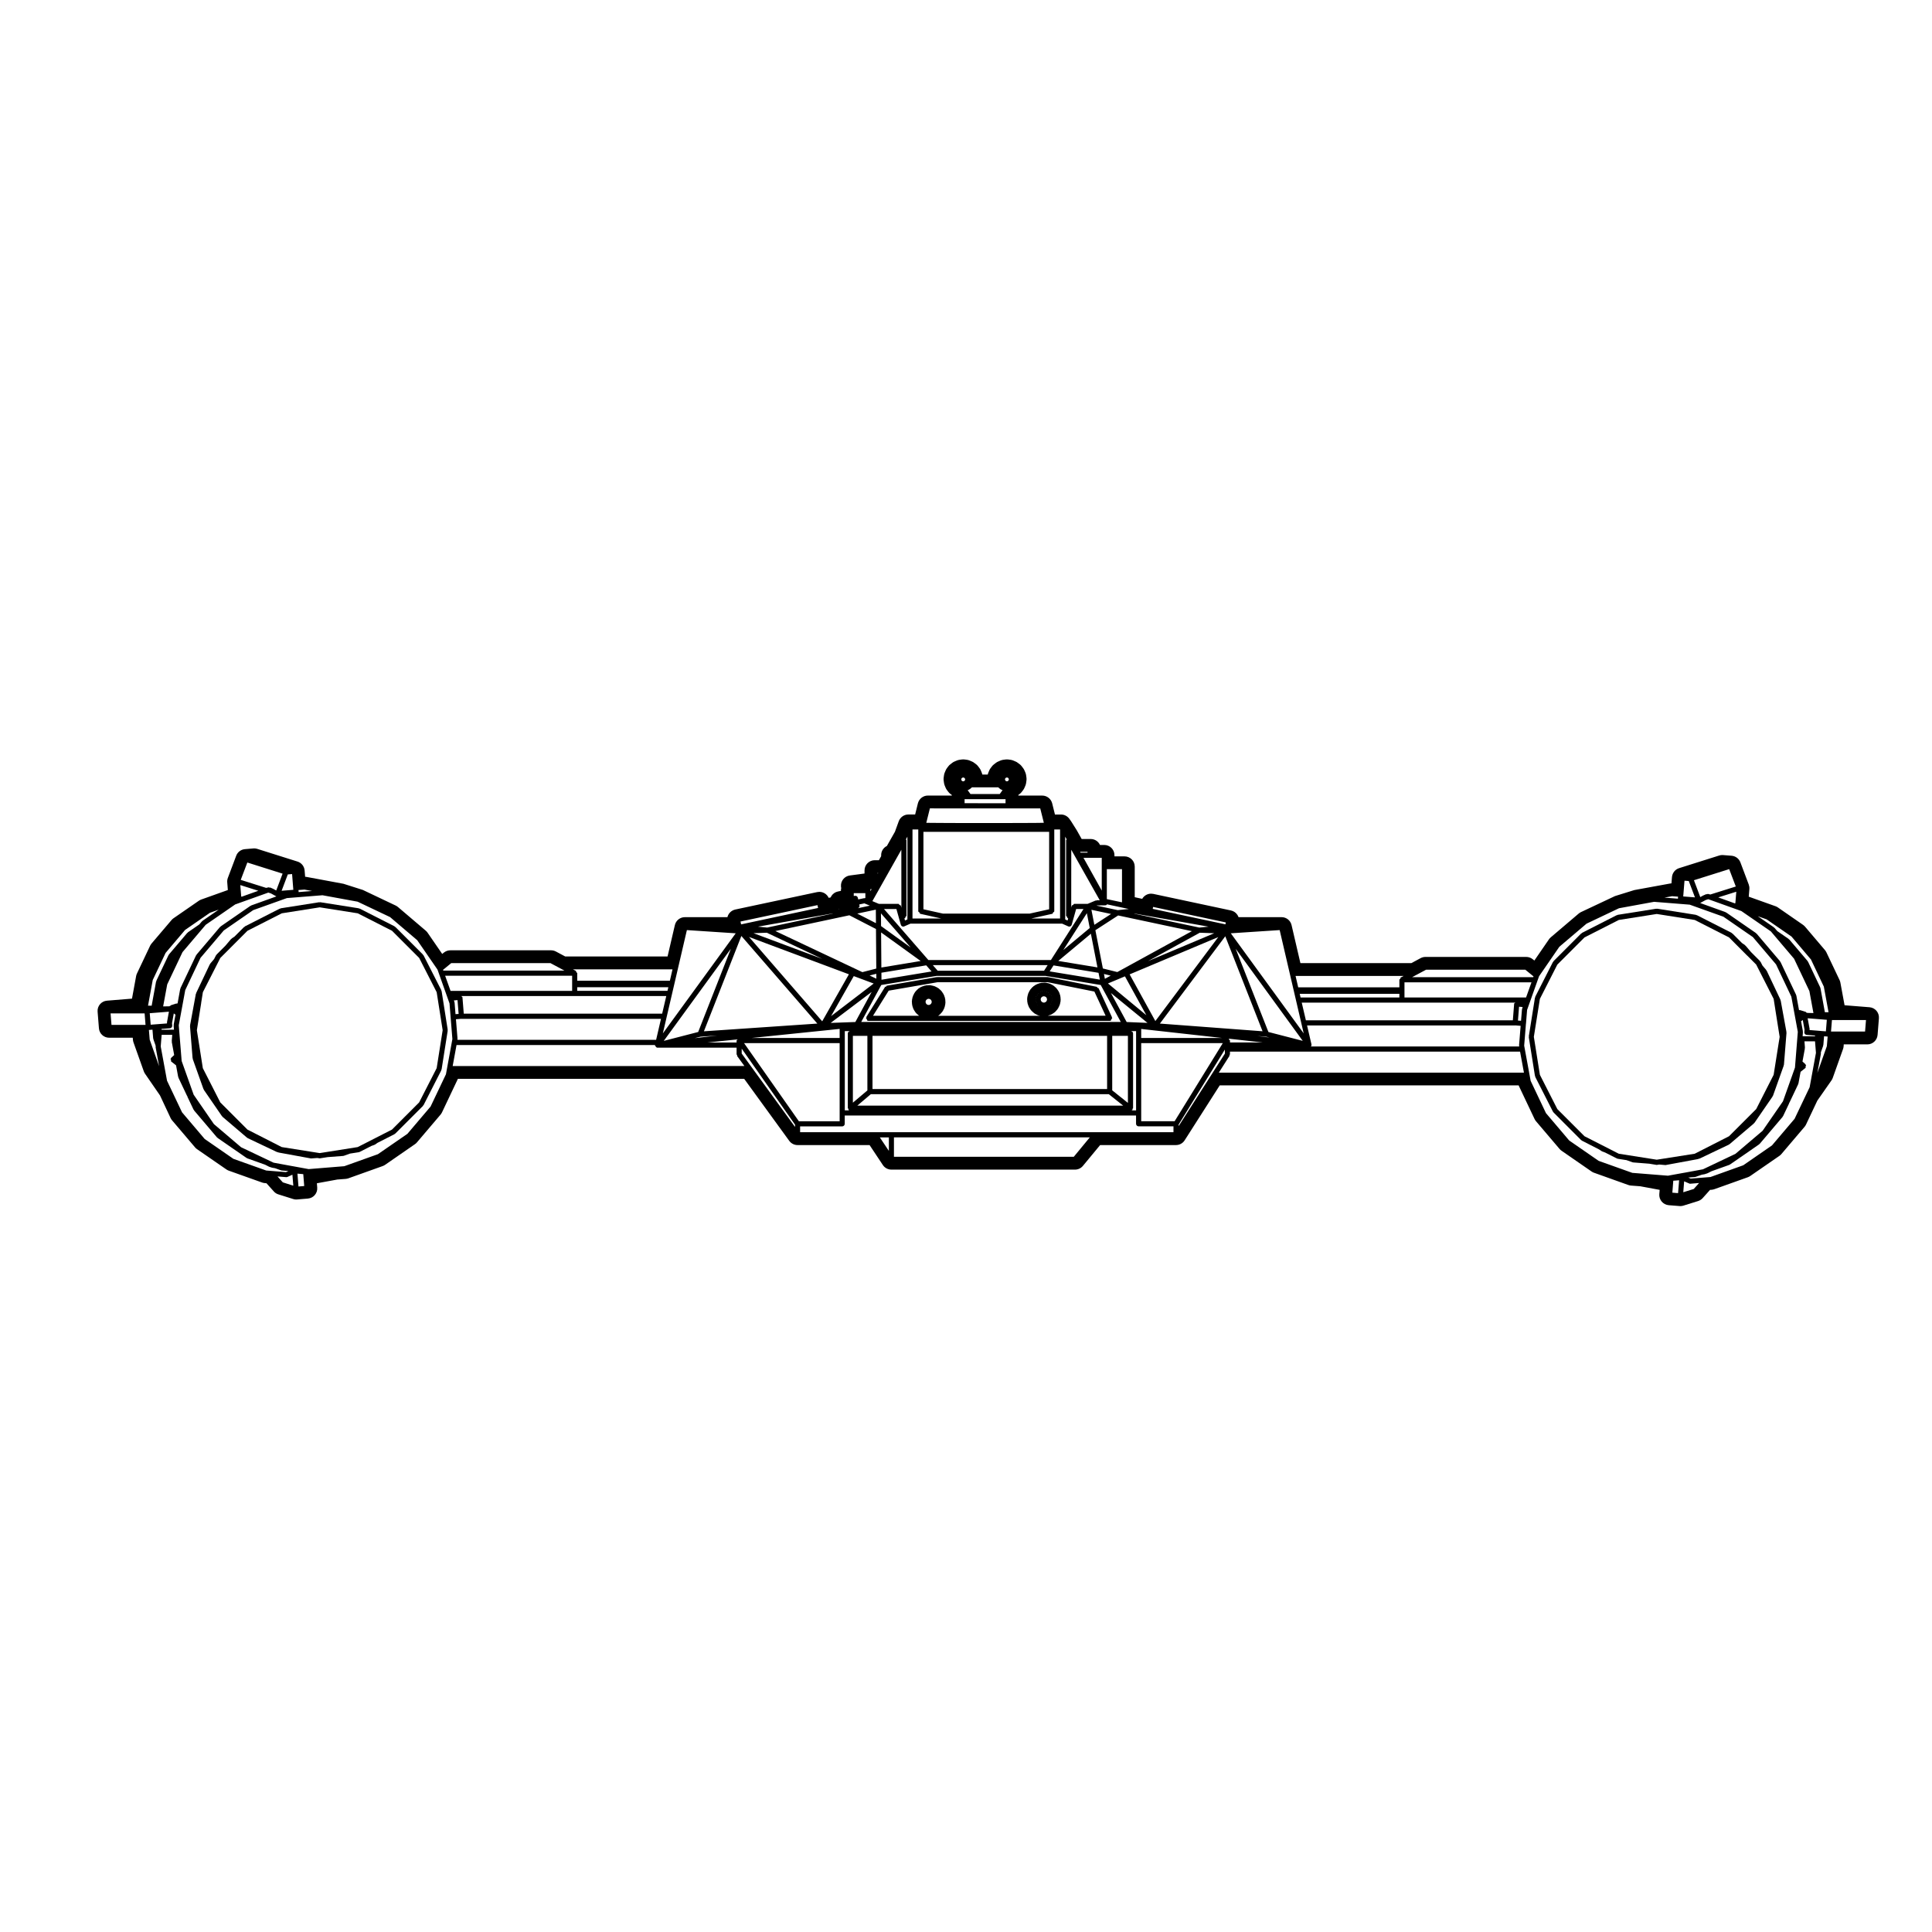 <?xml version="1.0" encoding="UTF-8"?>
<!-- Uploaded to: ICON Repo, www.svgrepo.com, Generator: ICON Repo Mixer Tools -->
<svg fill="#000000" width="800px" height="800px" version="1.1" viewBox="144 144 512 512" xmlns="http://www.w3.org/2000/svg">
 <g>
  <path d="m261.03 427.39 1.621-10.273c0.012-0.051-0.07-0.059-0.074-0.102 0.004-0.051 0.086-0.059 0.074-0.105l-1.621-10.273c-0.012-0.051-0.09-0.039-0.105-0.07-0.012-0.059 0.066-0.09 0.039-0.137l-4.727-9.27c-0.023-0.047-0.098 0-0.121-0.035-0.02-0.051 0.035-0.098 0-0.133l-7.356-7.356c-0.039-0.039-0.09 0.023-0.133 0-0.035-0.039 0.004-0.105-0.039-0.133l-9.27-4.719c-0.051-0.02-0.074 0.047-0.125 0.035-0.039-0.02-0.02-0.098-0.074-0.105l-10.273-1.621c-0.059 0-0.051 0.074-0.105 0.074-0.051 0-0.051-0.074-0.105-0.074l-10.277 1.621c-0.051 0.012-0.031 0.086-0.074 0.105-0.051 0.012-0.082-0.055-0.125-0.035l-9.266 4.719c-0.051 0.031-0.004 0.098-0.047 0.133-0.047 0.023-0.098-0.039-0.133 0l-2.559 2.559-0.797 0.543c-0.035 0.023 0.012 0.086-0.02 0.105-0.035 0.031-0.09-0.023-0.109 0.012l-1.484 1.754-2.383 2.383c-0.035 0.039 0.023 0.086 0 0.133-0.035 0.035-0.102-0.012-0.121 0.035l-0.504 0.992-1.027 1.215c-0.031 0.035 0.031 0.074 0.012 0.105-0.023 0.039-0.086 0-0.105 0.039l-3.656 7.703c-0.02 0.039 0.047 0.07 0.039 0.105-0.02 0.031-0.09 0.012-0.098 0.059l-1.543 8.383c-0.012 0.051 0.059 0.051 0.066 0.102-0.004 0.039-0.082 0.039-0.074 0.082l0.684 8.508c0.004 0.051 0.07 0.039 0.086 0.07 0.004 0.039-0.059 0.059-0.051 0.102l2.863 8.031c0.016 0.039 0.074 0.031 0.102 0.07 0.016 0.031-0.039 0.059-0.02 0.09l4.836 7.027c0.031 0.031 0.086 0.02 0.117 0.059 0.02 0.02-0.016 0.051 0.004 0.07l6.488 5.523c0.039 0.039 0.09 0.031 0.133 0.051 0.02 0.02 0 0.051 0.02 0.059l7.691 3.652c0.031 0.012 0.066 0.012 0.098 0.02v0.012l0.371 0.117 0.098 0.02c0.02 0.012 0.047 0.012 0.07 0.012l0.004 0.012 8.383 1.535c0.047 0.012 0.082 0.02 0.121 0.02 0.02 0 0.031-0.012 0.051-0.012l1.594-0.117 0.539 0.082c0.039 0 0.082 0.012 0.105 0.012 0.035 0 0.07-0.012 0.105-0.012l1.988-0.312 4.098-0.312h0.004c0.016 0 0.031-0.012 0.035-0.012h0.023c0.059-0.012 0.109-0.02 0.168-0.039l1.582-0.57 2.371-0.371c0.012 0 0.004-0.02 0.016-0.02 0.066-0.02 0.125-0.02 0.188-0.051l3.144-1.602 0.73-0.258c0.012 0 0-0.02 0.012-0.031 0.055-0.02 0.105-0.02 0.152-0.039l0.66-0.465 4.574-2.332c0.023-0.012 0-0.051 0.02-0.07 0.051-0.031 0.105-0.031 0.152-0.07l7.356-7.352c0.023-0.031-0.02-0.07 0-0.102 0.035-0.039 0.102-0.031 0.121-0.07l4.727-9.27c0.023-0.051-0.051-0.082-0.035-0.105 0.016-0.066 0.094-0.059 0.102-0.113zm-5.953 8.758-7.195 7.203-9.09 4.637-10.062 1.594-10.062-1.594-9.094-4.637-7.195-7.203-4.625-9.074-1.43-9.094v-0.02h-0.004l-0.145-0.945 0.035-0.227 1.094-6.879 0.023-0.125h-0.012l0.004-0.02-0.004-0.004 0.449-2.816 4.625-9.078 7.195-7.199 9.094-4.629 10.062-1.586 10.062 1.586 9.09 4.629 7.195 7.199 4.637 9.078 1.586 10.066-1.586 10.055z"/>
  <path d="m550.84 429.35 4.715 9.27c0.031 0.051 0.09 0.039 0.125 0.082 0.02 0.031-0.031 0.059 0 0.09l7.352 7.359c0.051 0.039 0.105 0.039 0.145 0.07 0.031 0.012 0 0.051 0.031 0.059l4.566 2.332 0.68 0.453c0.039 0.031 0.09 0.031 0.137 0.051 0.012 0 0 0.02 0.012 0.031l0.785 0.289 3.09 1.57c0.059 0.031 0.117 0.039 0.188 0.051 0.012 0 0 0.02 0.012 0.02l2.371 0.371 1.582 0.57c0.059 0.012 0.105 0.02 0.176 0.031h0.02s0.02 0.012 0.031 0.012h0.012l4.211 0.332 1.867 0.309c0.039 0 0.082 0.012 0.105 0.012 0.039 0 0.07-0.012 0.105-0.012l0.539-0.09 1.594 0.137c0.02 0 0.039 0.012 0.059 0.012 0.039 0 0.082-0.012 0.117-0.02l8.383-1.547v-0.012c0.031 0 0.051 0 0.082-0.012l0.09-0.031 0.371-0.105v-0.012c0.031-0.012 0.059-0.012 0.09-0.02l7.691-3.664c0.02 0 0-0.031 0.02-0.051 0.051-0.02 0.102-0.012 0.137-0.051l6.484-5.523c0.02-0.02-0.012-0.051 0.012-0.07 0.039-0.039 0.09-0.031 0.117-0.07l4.832-7.019c0.02-0.031-0.031-0.059-0.02-0.102 0.031-0.031 0.09-0.031 0.102-0.059l2.863-8.031c0.02-0.039-0.051-0.059-0.039-0.102 0.012-0.039 0.07-0.031 0.082-0.07l0.68-8.504c0.012-0.051-0.07-0.051-0.07-0.09 0-0.039 0.07-0.039 0.059-0.09l-1.535-8.395c-0.012-0.051-0.082-0.031-0.09-0.07-0.012-0.039 0.051-0.059 0.031-0.102l-3.652-7.707c-0.02-0.035-0.082-0.012-0.105-0.035-0.012-0.039 0.039-0.074 0.012-0.109l-1.023-1.215-0.504-0.988c-0.031-0.051-0.102 0-0.125-0.039-0.031-0.051 0.039-0.098 0-0.133l-2.402-2.402-1.465-1.723c-0.02-0.035-0.082 0.02-0.105-0.004-0.031-0.031 0.02-0.09-0.02-0.109l-0.805-0.559-2.551-2.555c-0.039-0.039-0.09 0.031-0.137 0-0.039-0.039 0.012-0.105-0.039-0.133l-9.27-4.719c-0.051-0.02-0.082 0.047-0.125 0.039-0.039-0.02-0.02-0.098-0.07-0.105l-10.281-1.629c-0.059 0-0.059 0.074-0.105 0.074s-0.059-0.074-0.105-0.074l-10.273 1.629c-0.051 0.012-0.031 0.086-0.07 0.105-0.059 0.004-0.082-0.059-0.125-0.039l-9.27 4.719c-0.051 0.031-0.012 0.098-0.039 0.133-0.051 0.031-0.102-0.039-0.137 0l-7.363 7.375c-0.039 0.039 0.02 0.086 0 0.133-0.039 0.039-0.102-0.012-0.125 0.039l-4.715 9.27c-0.031 0.051 0.051 0.082 0.039 0.125-0.02 0.039-0.102 0.02-0.105 0.082l-1.633 10.273c-0.012 0.051 0.07 0.059 0.082 0.102-0.012 0.051-0.09 0.059-0.082 0.105l1.633 10.273c0.012 0.059 0.082 0.051 0.102 0.09 0.02 0.039-0.062 0.07-0.035 0.121zm-0.355-10.586 1.602-10.055 4.625-9.082 7.195-7.199 9.094-4.629 10.055-1.586 10.066 1.586 9.094 4.629 4.781 4.797 0.031 0.023h0.012l2.371 2.379 4.625 9.082 0.441 2.805v0.012 0.02l0.02 0.117 1.094 6.887 0.039 0.215-0.145 0.945h-0.012v0.031l-1.438 9.094-4.625 9.082-7.195 7.195-9.094 4.637-10.066 1.582-10.055-1.582-9.094-4.637-7.195-7.195-4.625-9.082z"/>
  <path d="m392.3 402.93-13.289 2.293c-0.117 0.02-0.09 0.176-0.176 0.246-0.098 0.059-0.223-0.031-0.281 0.07l-4.957 7.969c-0.047 0.059 0.059 0.125 0.047 0.195-0.031 0.082-0.145 0.07-0.145 0.156 0 0.125 0.172 0.137 0.238 0.238 0.059 0.117-0.035 0.266 0.082 0.344 0.109 0.059 0.242 0.102 0.359 0.102h63.895c0.102 0 0.188-0.031 0.289-0.07 0.125-0.059 0.059-0.227 0.125-0.352 0.082-0.105 0.266-0.117 0.266-0.258 0-0.07-0.105-0.059-0.125-0.125 0-0.059 0.09-0.102 0.059-0.156l-3.551-7.684c-0.059-0.117-0.207-0.051-0.309-0.105-0.09-0.09-0.059-0.246-0.176-0.277l-12.863-2.562c-0.031-0.012-0.031 0.047-0.059 0.047-0.039-0.012-0.031-0.066-0.07-0.066h-29.227c-0.031 0-0.023 0.047-0.051 0.055-0.047-0.02-0.047-0.059-0.082-0.059zm29.305 1.352 12.418 2.492 2.973 6.398h-15.312l0.828-0.266c0.012 0 0-0.031 0.012-0.031 0.059-0.02 0.105-0.02 0.156-0.051l0.816-0.539c0.02-0.012 0-0.051 0.02-0.07 0.031-0.02 0.09-0.02 0.117-0.051l0.648-0.734c0.031-0.031-0.02-0.059 0-0.09 0.031-0.039 0.082-0.031 0.102-0.07l0.441-0.887c0.02-0.039-0.039-0.059-0.031-0.09 0.02-0.039 0.082-0.031 0.09-0.082l0.195-0.953c0.012-0.051-0.059-0.051-0.059-0.09 0-0.051 0.082-0.039 0.082-0.09l-0.07-0.992c0-0.039-0.07-0.031-0.082-0.07-0.012-0.051 0.059-0.07 0.051-0.105l-0.309-0.938c-0.02-0.031-0.082-0.02-0.105-0.039-0.012-0.051 0.051-0.082 0.031-0.117l-0.551-0.816c-0.02-0.039-0.082 0.012-0.105-0.02-0.031-0.039 0.031-0.09-0.012-0.117l-0.734-0.648c-0.031-0.031-0.07 0.031-0.105 0.012-0.039-0.031 0-0.102-0.039-0.117l-0.875-0.434c-0.039-0.02-0.07 0.047-0.105 0.039-0.039-0.02-0.02-0.09-0.059-0.098l-0.961-0.207c-0.039-0.012-0.039 0.047-0.07 0.047-0.039-0.012-0.039-0.066-0.082-0.066-0.012 0-0.02 0-0.039 0.012l-0.992 0.066c-0.039 0-0.02 0.066-0.059 0.074-0.039 0.012-0.059-0.055-0.102-0.047l-0.938 0.312c-0.039 0.004-0.02 0.074-0.051 0.102-0.039 0.012-0.082-0.055-0.117-0.023l-0.828 0.543c-0.039 0.031 0.012 0.082-0.02 0.105-0.039 0.031-0.09-0.02-0.117 0.012l-0.648 0.734c-0.031 0.039 0.031 0.082 0 0.117-0.02 0.031-0.082 0-0.102 0.031l-0.441 0.898c-0.02 0.031 0.051 0.059 0.039 0.102-0.02 0.039-0.09 0.02-0.09 0.059l-0.207 0.961c-0.012 0.039 0.059 0.039 0.059 0.09 0 0.039-0.082 0.039-0.07 0.09l0.059 0.984c0 0.051 0.07 0.039 0.082 0.082 0.012 0.051-0.059 0.07-0.051 0.102l0.312 0.938c0.012 0.039 0.082 0.039 0.102 0.082 0.012 0.031-0.039 0.059-0.02 0.09l0.539 0.816c0.031 0.039 0.082 0.031 0.117 0.07 0.012 0.02-0.02 0.051 0 0.059l0.734 0.66c0.031 0.039 0.09 0.031 0.117 0.051 0.02 0.012 0 0.039 0.02 0.051l0.887 0.453c0.051 0.031 0.105 0.031 0.168 0.039 0 0 0 0.02 0.012 0.02l0.363 0.07h-27.031l0.352-0.227c0.023-0.02-0.004-0.051 0.016-0.07 0.039-0.031 0.09-0.02 0.121-0.059l0.656-0.734c0.023-0.031-0.023-0.059-0.004-0.082 0.031-0.039 0.086-0.031 0.105-0.07l0.441-0.887c0.02-0.039-0.039-0.059-0.035-0.102 0.02-0.039 0.086-0.031 0.09-0.07l0.195-0.953c0.012-0.051-0.059-0.051-0.059-0.102 0.004-0.039 0.082-0.039 0.074-0.082l-0.059-0.992c-0.004-0.051-0.074-0.039-0.086-0.082-0.004-0.039 0.066-0.059 0.051-0.102l-0.309-0.938c-0.016-0.039-0.086-0.02-0.105-0.051-0.016-0.039 0.047-0.07 0.02-0.105l-0.543-0.828c-0.023-0.039-0.082 0.012-0.109-0.02-0.02-0.039 0.031-0.082-0.004-0.105l-0.734-0.66c-0.031-0.031-0.074 0.031-0.105 0.012-0.035-0.031 0-0.09-0.039-0.105l-0.887-0.441c-0.035-0.02-0.066 0.051-0.105 0.039-0.035-0.02-0.016-0.09-0.059-0.09l-0.969-0.207c-0.035-0.012-0.066 0.02-0.102 0.02-0.02 0-0.02-0.039-0.039-0.039-0.016 0-0.031 0-0.051 0.012l-0.984 0.059c-0.039 0-0.031 0.07-0.066 0.082-0.047 0.012-0.059-0.059-0.102-0.051l-0.938 0.312c-0.047 0.012-0.016 0.07-0.055 0.102-0.039 0.012-0.074-0.059-0.105-0.031l-0.832 0.539c-0.035 0.031 0.012 0.09-0.02 0.117-0.035 0.02-0.086-0.02-0.109 0.012l-0.656 0.734c-0.031 0.031 0.031 0.07 0.012 0.105-0.031 0.039-0.09 0-0.105 0.039l-0.438 0.887c-0.02 0.039 0.047 0.07 0.031 0.105-0.016 0.031-0.082 0.012-0.09 0.051l-0.203 0.961c-0.012 0.051 0.066 0.059 0.066 0.102-0.004 0.039-0.082 0.031-0.082 0.082l0.066 0.992c0.004 0.051 0.07 0.039 0.086 0.07 0.004 0.051-0.066 0.07-0.055 0.105l0.312 0.938c0.016 0.051 0.074 0.031 0.102 0.07 0.016 0.031-0.039 0.059-0.02 0.09l0.539 0.828c0.031 0.031 0.086 0.02 0.109 0.059 0.02 0.02-0.016 0.051 0.004 0.07l0.734 0.648c0.02 0.02 0.055 0.012 0.074 0.031h-12.234l4.144-6.648 12.949-2.238 29.145-0.004zm-2.598 6.004-0.02-0.039c0.012 0.02 0.039 0.02 0.051 0.031 0.012 0.012-0.012 0.031 0 0.039zm0.699-3.387 0.051-0.02c-0.031 0.012-0.012 0.051-0.039 0.07-0.02 0.012-0.039-0.031-0.059-0.02zm2.156 0.156 0.051 0.039c-0.02-0.02-0.051 0.02-0.082 0.012-0.02-0.02 0-0.059-0.02-0.082zm0.422 0.379 0.031 0.051c-0.012-0.02-0.051 0.012-0.07-0.012-0.02-0.031 0.02-0.059 0-0.082zm-3.59 2.379-0.012-0.051c0.012 0.02 0.039 0.012 0.051 0.039 0.012 0.012-0.02 0.031-0.012 0.051zm3.894-1.922 0.02 0.059c-0.012-0.031-0.051-0.012-0.059-0.039-0.012-0.02 0.031-0.031 0.012-0.059zm-0.137 2.18-0.051 0.039c0.012-0.012-0.012-0.031 0-0.039 0.02-0.02 0.051-0.02 0.059-0.039zm-3.977-1.379 0.012-0.039c0 0.02 0.039 0.031 0.039 0.051 0 0.031-0.039 0.031-0.039 0.051zm4.328 0.324-0.012 0.051c0-0.031-0.031-0.031-0.031-0.051 0-0.031 0.039-0.031 0.039-0.051zm-0.145 0.551c0.012-0.031 0.039-0.02 0.039-0.051v0.051l-0.02 0.039c0-0.02-0.031-0.031-0.02-0.039zm0.109-1.121 0.012 0.039c-0.012-0.02-0.039-0.02-0.051-0.031 0-0.031 0.039-0.039 0.031-0.059zm-1.863-0.371 0.215 0.102 0.145 0.125 0.117 0.188 0.07 0.207 0.02 0.227-0.051 0.207-0.09 0.195-0.145 0.156-0.176 0.117-0.238 0.09-0.188 0.012-0.207-0.051-0.207-0.102-0.168-0.156-0.117-0.168-0.07-0.215-0.012-0.215 0.039-0.207 0.102-0.195 0.145-0.156 0.176-0.125 0.227-0.07 0.188-0.012zm-2.32 0.125 0.012-0.07 0.02-0.039c-0.012 0.031 0.031 0.051 0.031 0.07-0.016 0.027-0.062 0.02-0.062 0.039zm-0.066 1.062-0.012-0.059c0.012 0.031 0.051 0.031 0.059 0.051 0 0.031-0.039 0.039-0.031 0.059zm3.5 1.25c0.02-0.012 0.039-0.012 0.051-0.02zm-2.746-3.336c-0.02 0.02 0 0.051-0.02 0.07-0.02 0.02-0.051-0.012-0.07 0.012l0.031-0.039zm-0.391 0.426c-0.02 0.02 0.02 0.051 0.012 0.07-0.02 0.02-0.059 0-0.07 0.031l0.02-0.051zm2.457-0.809 0.07 0.031c-0.031-0.012-0.039 0.031-0.07 0.031-0.02-0.02-0.012-0.059-0.039-0.07zm-1.16-0.051 0.07-0.031h0.051c-0.039 0-0.031 0.059-0.059 0.059-0.02 0.004-0.031-0.035-0.062-0.027zm0.691-0.051c-0.031 0-0.031 0.031-0.051 0.031-0.02 0-0.012-0.039-0.039-0.039h0.012zm-30.512 2.047 0.215 0.102 0.145 0.145 0.109 0.156 0.07 0.227 0.016 0.195-0.047 0.207-0.086 0.176-0.168 0.188-0.152 0.102-0.227 0.082-0.176 0.012-0.238-0.051-0.18-0.102-0.145-0.125-0.117-0.188-0.07-0.195-0.016-0.227 0.039-0.195 0.102-0.195 0.133-0.137 0.195-0.137 0.195-0.07 0.188-0.012z"/>
  <path d="m639.45 410.93-6.621-0.527-1.102-5.969c-0.039-0.238-0.117-0.465-0.207-0.676l-3.5-7.367c-0.102-0.215-0.227-0.414-0.383-0.598l-5.273-6.207c-0.156-0.176-0.332-0.332-0.527-0.48l-6.699-4.637c-0.195-0.133-0.414-0.242-0.629-0.316l-7.074-2.523 0.168-2.047c0.031-0.398-0.031-0.801-0.168-1.176l-2.211-5.871c-0.371-0.984-1.281-1.664-2.324-1.754l-2.242-0.176c-0.07-0.012-0.145-0.012-0.215-0.012-0.277 0-0.551 0.039-0.816 0.121l-10.645 3.356c-1.055 0.328-1.797 1.273-1.891 2.367l-0.137 1.664c-0.105 0.012-0.227 0.02-0.344 0.039l-9.496 1.738-5.109 1.586-9.074 4.273c-0.207 0.105-0.402 0.238-0.59 0.395l-7.352 6.254c-0.188 0.152-0.344 0.328-0.484 0.523l-3.883 5.644-0.441-0.352c-0.484-0.395-1.094-0.605-1.715-0.605h-26.688c-0.453 0-0.887 0.105-1.281 0.312l-2.469 1.328-29.406 0.004-2.344-10.078c-0.289-1.234-1.375-2.106-2.644-2.106h-11.406c-0.082-0.203-0.176-0.406-0.297-0.594-0.395-0.609-1.012-1.027-1.715-1.18l-20.598-4.394c-0.188-0.035-0.383-0.055-0.57-0.055-0.961 0-1.867 0.523-2.352 1.367l-1.98-0.43v-8.113c0-1.508-1.219-2.711-2.715-2.711h-2.656v-0.312c0-1.496-1.211-2.711-2.715-2.711h-1.125c-0.422-0.938-1.367-1.578-2.457-1.578h-2.394l-1.289-2.297-1.484-2.359-0.484-0.684c-0.516-0.719-1.34-1.152-2.211-1.152h-1.613l-0.734-2.961c-0.309-1.203-1.387-2.055-2.637-2.055h-6.328c0-0.047-0.012-0.098-0.02-0.145l0.395-0.301c0.188-0.141 0.352-0.312 0.504-0.5l0.395-0.523c0.145-0.188 0.266-0.395 0.352-0.609l0.258-0.605c0.09-0.215 0.145-0.449 0.176-0.684l0.09-0.645c0.031-0.238 0.031-0.48 0-0.711l-0.09-0.648c-0.031-0.23-0.09-0.469-0.176-0.68l-0.258-0.598c-0.09-0.223-0.207-0.43-0.352-0.613l-0.395-0.52c-0.145-0.195-0.312-0.363-0.504-0.504l-0.523-0.395c-0.188-0.152-0.395-0.273-0.609-0.352l-0.598-0.258c-0.215-0.098-0.453-0.145-0.68-0.188l-0.648-0.086c-0.117-0.012-0.238-0.02-0.352-0.02-0.117 0-0.238 0.012-0.352 0.02l-0.648 0.086c-0.238 0.039-0.465 0.098-0.691 0.188l-0.59 0.258c-0.227 0.086-0.434 0.203-0.621 0.352l-0.516 0.395c-0.195 0.137-0.363 0.309-0.516 0.504l-0.395 0.52c-0.137 0.188-0.266 0.395-0.352 0.613l-0.246 0.598c-0.059 0.156-0.117 0.312-0.145 0.48l-1.43-0.004c-0.039-0.16-0.086-0.316-0.152-0.48l-0.246-0.598c-0.098-0.223-0.211-0.43-0.352-0.613l-0.398-0.52c-0.141-0.195-0.312-0.363-0.504-0.504l-0.52-0.395c-0.188-0.152-0.395-0.273-0.609-0.352l-0.605-0.258c-0.223-0.098-0.449-0.145-0.684-0.188l-0.648-0.086c-0.117-0.012-0.23-0.02-0.348-0.02-0.121 0-0.238 0.012-0.352 0.02l-0.645 0.086c-0.242 0.039-0.469 0.098-0.691 0.188l-0.605 0.258c-0.215 0.086-0.422 0.203-0.609 0.352l-0.516 0.395c-0.191 0.137-0.363 0.309-0.508 0.504l-0.398 0.52c-0.137 0.188-0.262 0.395-0.348 0.613l-0.25 0.598c-0.09 0.211-0.152 0.449-0.18 0.68l-0.09 0.648c-0.031 0.23-0.031 0.473 0 0.711l0.09 0.645c0.031 0.238 0.098 0.469 0.18 0.684l0.25 0.605c0.09 0.215 0.211 0.422 0.348 0.609l0.398 0.523c0.141 0.188 0.312 0.352 0.508 0.5l0.406 0.312c-0.004 0.051-0.012 0.09-0.016 0.133h-6.352c-1.246 0-2.332 0.852-2.637 2.055l-0.73 2.961h-1.793c-1.145 0-2.16 0.727-2.551 1.793l-1.012 2.785-2.137 3.769c-0.898 0.438-1.516 1.367-1.516 2.43v0.273l-0.598 1.066h-1.098c-1.496 0-2.711 1.215-2.711 2.711v0.82l-3.894 0.516c-1.406 0.188-2.434 1.43-2.348 2.852 0.004 0.168 0.031 0.324 0.074 0.488-0.055 0.207-0.082 0.43-0.082 0.645v0.098l-0.816 0.168c-0.699 0.145-1.32 0.578-1.707 1.176-0.086 0.121-0.152 0.258-0.207 0.395l-0.52 0.105c-0.434-0.961-1.406-1.586-2.465-1.586-0.188 0-0.379 0.02-0.57 0.059l-21.723 4.625c-1.059 0.238-1.84 1.047-2.074 2.023h-11.285c-1.258 0-2.363 0.871-2.644 2.106l-1.934 8.312h-27.125l-2.473-1.32c-0.395-0.207-0.832-0.316-1.281-0.316h-26.691c-0.621 0-1.223 0.215-1.715 0.609l-0.438 0.352-3.891-5.648c-0.137-0.191-0.297-0.371-0.48-0.523l-7.356-6.262c-0.18-0.145-0.379-0.281-0.59-0.383l-8.715-4.141-5.129-1.633-9.82-1.824c-0.117-0.016-0.238-0.023-0.344-0.035l-0.137-1.664c-0.09-1.109-0.836-2.039-1.891-2.367l-10.645-3.356c-0.266-0.086-0.535-0.133-0.812-0.133-0.074 0-0.152 0.012-0.227 0.012l-2.238 0.188c-1.047 0.086-1.949 0.766-2.316 1.75l-2.215 5.875c-0.141 0.371-0.195 0.77-0.16 1.176l0.16 2.035-7.074 2.523c-0.223 0.086-0.434 0.195-0.629 0.328l-6.707 4.637c-0.195 0.133-0.367 0.293-0.523 0.48l-5.285 6.207c-0.152 0.188-0.281 0.383-0.383 0.594l-3.492 7.367c-0.102 0.215-0.176 0.441-0.215 0.676l-1.094 5.969-6.629 0.539c-1.496 0.117-2.609 1.426-2.484 2.922l0.352 4.398c0.109 1.414 1.289 2.5 2.707 2.5h6.254l0.047 0.523c0.02 0.238 0.07 0.473 0.145 0.699l2.731 7.664c0.082 0.227 0.191 0.441 0.324 0.641l3.977 5.769 2.805 5.984c0.102 0.215 0.23 0.414 0.383 0.598l6.106 7.184c0.152 0.176 0.324 0.332 0.523 0.473l7.754 5.352c0.195 0.137 0.406 0.246 0.629 0.332l8.879 3.16c0.223 0.082 0.457 0.125 0.691 0.145l0.438 0.039 1.953 2.168c0.316 0.363 0.734 0.641 1.199 0.777l3.914 1.23c0.262 0.09 0.535 0.137 0.812 0.137 0.074 0 0.152-0.012 0.223-0.012l2.871-0.238c1.496-0.117 2.609-1.426 2.484-2.922l-0.09-1.133 5.422-0.992 2.211-0.168c0.23-0.02 0.469-0.07 0.691-0.145l9.098-3.25c0.223-0.082 0.434-0.188 0.625-0.312l7.949-5.5c0.191-0.125 0.367-0.289 0.523-0.473l6.258-7.359c0.145-0.188 0.281-0.383 0.383-0.598l4.137-8.727c0.023-0.051 0.051-0.102 0.074-0.156h75.867l11.949 16.445c0.516 0.699 1.324 1.113 2.195 1.113h19.09l3.527 5.305c0.5 0.754 1.352 1.199 2.258 1.199h48.648c0.805 0 1.57-0.352 2.098-0.984l4.566-5.523h20.113c0.926 0 1.785-0.473 2.281-1.25l9.301-14.566h79.215c0.02 0.059 0.051 0.117 0.07 0.168l4.141 8.727c0.102 0.215 0.238 0.422 0.383 0.598l6.258 7.359c0.156 0.176 0.332 0.344 0.527 0.473l7.941 5.492c0.195 0.137 0.402 0.246 0.629 0.324l9.094 3.25c0.227 0.082 0.465 0.137 0.699 0.156l2.481 0.188 5.152 0.953-0.098 1.129c-0.117 1.496 0.992 2.805 2.488 2.934l2.871 0.227c0.07 0.012 0.145 0.012 0.215 0.012 0.277 0 0.551-0.039 0.816-0.125l3.914-1.219c0.465-0.156 0.875-0.422 1.199-0.785l1.949-2.176 0.441-0.02c0.238-0.031 0.465-0.082 0.691-0.156l8.879-3.168c0.215-0.082 0.434-0.188 0.629-0.324l7.754-5.352c0.195-0.137 0.371-0.297 0.523-0.484l6.102-7.176c0.156-0.176 0.289-0.383 0.395-0.598l3.012-6.367 3.758-5.379c0.137-0.195 0.246-0.414 0.324-0.629l2.734-7.684c0.082-0.227 0.125-0.453 0.145-0.691l0.039-0.523h6.258c1.414 0 2.59-1.094 2.707-2.5l0.352-4.398c0.125-1.508-0.988-2.816-2.484-2.945zm-210.88 39.625h-47.664v-5.141h51.906zm-218.02-66.594c-0.039 0.012-0.012 0.082-0.051 0.098-0.035 0.02-0.07-0.035-0.105-0.016l-7.945 5.488c-0.035 0.031 0.012 0.086-0.016 0.109-0.039 0.023-0.09-0.031-0.117 0.012l-6.258 7.367c-0.031 0.035 0.031 0.074 0.012 0.109-0.023 0.023-0.086 0-0.105 0.035l-4.148 8.73c-0.02 0.039 0.051 0.07 0.039 0.105-0.016 0.031-0.086 0.02-0.098 0.059l-0.711 3.914c-0.031-0.012-0.02-0.059-0.055-0.059-0.016 0-0.035-0.012-0.051-0.012-0.055 0-0.055 0.082-0.102 0.09-0.047 0-0.07-0.059-0.105-0.051l-1.512 0.484c-0.082 0.031-0.035 0.137-0.098 0.188-0.07 0.039-0.152-0.051-0.207 0.012-0.016 0.02 0.02 0.051 0.004 0.059l-1.688 0.031 1.078-5.828 4.051-8.555 6.152-7.246 7.809-5.394 8.781-3.141 0.707 0.227 1.426 0.781h0.016zm8.082-3.898 1.637-4.332 1.137-0.098 0.328 4.176zm-9.086-7.488 9.344 2.949-1.688 4.469-0.777-0.43c-0.016-0.012-0.023 0.016-0.047 0.004-0.016-0.004 0-0.023-0.016-0.035l-0.766-0.336c-0.055-0.023-0.082 0.07-0.133 0.059l-0.125-0.051c-0.031 0-0.031-0.055-0.07-0.055l-0.23 0.02c-0.047 0-0.035 0.074-0.074 0.086-0.039 0.012-0.066-0.066-0.102-0.051l-0.301 0.105-6.762-2.133zm2.914 7.488-4.394 1.57-0.141-0.035-0.246-3.043zm-28.789 39.449-0.207-2.559 0.945-0.082 0.188 2.344c0.004 0.051 0.074 0.039 0.086 0.082 0.004 0.031-0.059 0.051-0.047 0.09l0.609 1.723-0.012 0.176c-0.004 0.051 0.07 0.051 0.074 0.082-0.004 0.051-0.074 0.051-0.07 0.102l0.938 5.109zm1.305-4.035-1.043 0.082-0.246-3.047 5.078-0.402-0.527 2.891c-0.004 0.051 0.066 0.051 0.07 0.102-0.004 0.039-0.082 0.039-0.074 0.09l0.004 0.031zm12.695-27.453c-0.039 0.031 0.004 0.086-0.02 0.109-0.035 0.031-0.09-0.031-0.117 0.012l-0.707 0.832-3.066 2.121c-0.035 0.031 0.012 0.086-0.016 0.109-0.035 0.031-0.09-0.031-0.109 0.012l-4.887 5.75c-0.004 0.012 0.004 0.012 0 0.02l-0.023 0.031c-0.02 0.02 0.023 0.047 0.004 0.074-0.016 0.031-0.059 0-0.074 0.031l-3.234 6.816c-0.02 0.035 0.047 0.066 0.035 0.105-0.02 0.035-0.086 0.02-0.098 0.066l-1.168 6.41-0.965-0.004 1.246-6.793 3.406-7.188 5.164-6.086 6.59-4.551 2.332-0.832zm-10.855 28.852-0.016-0.195 2.16-0.176 0.004 0.012c0.016 0 0.035-0.012 0.055-0.012 0.371-0.02 0.648-0.352 0.621-0.73l-0.051-0.621 0.473-2.602 0.293 0.258c0.047 0.039 0.109 0.039 0.16 0.07l-0.492 2.676c-0.012 0.051 0.07 0.051 0.07 0.102-0.004 0.039-0.086 0.039-0.082 0.09l0.098 1.133-3.293 0.004zm36.328-36.5-0.047-0.508 1.586-0.117 2.023 0.371-3.602 0.289c0.008-0.016 0.039-0.016 0.039-0.035zm-49.84 32.188h9.023l0.242 3.043h-9.02zm14.961 17.832-1.672-9.086 0.246-3.066h2.805l-0.133 1.684c-0.004 0.051 0.07 0.051 0.074 0.09 0 0.039-0.074 0.039-0.066 0.09l0.641 3.492-0.777 0.711c-0.023 0.02 0.016 0.051-0.004 0.07-0.02 0.02-0.055-0.012-0.074 0.012-0.039 0.051 0.047 0.102 0.02 0.145-0.031 0.051-0.109 0.012-0.133 0.07-0.039 0.125 0.125 0.188 0.16 0.309 0.016 0.137-0.109 0.258-0.02 0.363 0.02 0.012 0.055 0.012 0.082 0.031 0.012 0.012-0.012 0.031 0.004 0.039l1.238 0.973 0.559 3.066c0.004 0.039 0.074 0.031 0.09 0.07 0.012 0.039-0.055 0.059-0.035 0.102l2.328 4.914c0.02 0.051 0.082 0.031 0.105 0.07 0.012 0.039-0.051 0.059-0.035 0.102l1.637 3.445c0.02 0.039 0.074 0.031 0.102 0.07 0.02 0.031-0.023 0.051-0.004 0.082l6.102 7.184c0.035 0.039 0.09 0.031 0.117 0.059 0.023 0.012-0.012 0.039 0.016 0.059l4.922 3.406 0.031 0.031c0.059 0.07 0.141 0.059 0.211 0.09 0.016 0.012-0.004 0.039 0.012 0.051l2.59 1.789c0.047 0.02 0.098 0.02 0.141 0.039 0.012 0 0 0.031 0.012 0.031l4.695 1.672 1.039 0.527c0.031 0.02 0.066 0.012 0.098 0.031 0.012 0 0.004 0.012 0.004 0.012l0.68 0.215c0.031 0.012 0.055 0.012 0.082 0.02h0.004l0.73 0.125 1.559 0.559c0.059 0.02 0.109 0.031 0.176 0.039h0.016c0.012 0 0.023 0.012 0.039 0.012h0.004l1.742 0.137-0.641 0.289-5.238-0.422-8.695-3.098-7.613-5.266-5.996-7.062zm30.684 26.941-1.41-1.57 2.293 0.188c0.016 0 0.035 0.012 0.055 0.012 0.098 0 0.188-0.02 0.277-0.059l1.328-0.598 0.238 2.902zm4.152 1.094-0.273-3.406 1.543 0.137 0.25 3.148zm35.008-21.184-6.137 7.227-7.828 5.402-8.902 3.18-9.445 0.766-4.289-0.785h-0.027l-4.984-0.918-8.602-4.086-7.203-6.133-5.371-7.793-3.18-8.934-0.766-9.461 1.715-9.32 4.055-8.559 6.152-7.246 7.809-5.394 8.918-3.188 9.445-0.754 9.301 1.703 8.602 4.082 7.203 6.133 5.371 7.789 3.18 8.949 0.762 9.457-1.707 9.332zm191.48-52.902 19.266 4.109-0.105 0.508-19.266-4.102zm-93.551 59.707v-1.547h11.148c0.371 0 0.68-0.309 0.68-0.68v-2.207h77.199v2.195c0 0.371 0.309 0.68 0.68 0.68h9.238v1.559zm23.523 1.371v3.582l-2.394-3.582zm-115.98-46.184h26.301l3.699 1.977h-32.102l-0.07-0.195zm126.85-41.012 29.246 0.012 0.953 3.805-1.516 0.031-2.676 0.016-3.457 0.012-4.004 0.012h-8.504l-3.926-0.012-3.352-0.016-2.535-0.02-1.18-0.012zm19.977-7.43-0.051-0.109-0.02-0.137 0.012-0.133 0.059-0.125 0.07-0.098 0.105-0.074 0.137-0.059 0.125-0.02 0.137 0.02 0.125 0.059 0.105 0.074 0.07 0.098 0.051 0.125 0.02 0.141-0.012 0.125-0.059 0.109-0.09 0.121-0.082 0.055-0.145 0.07-0.125 0.016-0.125-0.016-0.129-0.055-0.09-0.066zm-1.852 1.859c0.02 0.031 0.07 0.02 0.102 0.051 0.012 0.02-0.02 0.055 0.012 0.074l0.516 0.395c0.051 0.031 0.09 0.031 0.137 0.047 0.012 0.012 0 0.031 0.012 0.039l0.352 0.137-0.746 1.027h-7.754l-0.746-1.02 0.348-0.145c0.016-0.012 0-0.031 0.016-0.039 0.047-0.016 0.098-0.016 0.133-0.047l0.52-0.395c0.02-0.02-0.012-0.055 0.012-0.074 0.023-0.02 0.07-0.02 0.102-0.051zm-9.746-1.859-0.047-0.109-0.016-0.137 0.016-0.133 0.051-0.117 0.082-0.105 0.105-0.074 0.133-0.059 0.125-0.02 0.133 0.02 0.125 0.059 0.105 0.074 0.082 0.105 0.051 0.117 0.02 0.133-0.02 0.137-0.047 0.109-0.098 0.121-0.098 0.066-0.125 0.059-0.133 0.016-0.125-0.016-0.133-0.059-0.098-0.066zm2.004 4.992c0.016 0 0.023 0.02 0.039 0.02 0.02 0 0.039-0.02 0.055-0.02h8.293c0.02 0 0.039 0.02 0.059 0.02 0.012 0 0.02-0.02 0.039-0.02h1.18v1.082l-10.852-0.012v-1.074zm31.391 14.172h-1.848l-0.121-0.223h1.969zm10.938 14.934-2.934 0.301-5.586-1.195 0.137-0.055 1.961-0.02c0.012 0 0.02-0.012 0.031-0.012h0.215l0.012-0.012c0.09-0.012 0.188-0.031 0.277-0.066v-0.012c0.012-0.012 0.02-0.012 0.02-0.012 0.059-0.031 0-0.121 0.051-0.168zm78.781 16.09h26.305l2.176 1.777-0.07 0.195h-32.098zm-201.35 6.973-1.094 4.676h-52.574l-0.352-4.367c-0.012-0.102-0.141-0.09-0.188-0.168-0.02-0.039-0.039-0.09-0.07-0.137l54.277 0.004zm-23.605-2.332h24.148l-0.227 0.961h-23.922zm-32.496 4.078c-0.004-0.051-0.051-0.07-0.066-0.117-0.004-0.012 0.035-0.031 0.023-0.051l-0.141-0.414 0.957-0.082 0.297 3.664-0.828 0.059zm0.699 9.711c0.004-0.039 0.086-0.039 0.082-0.09l-0.422-5.215 1.445-0.117 0.004 0.012h52.891l-1.293 5.566h-52.648l0.016-0.07c0-0.039-0.074-0.039-0.074-0.086zm179.52-33.305 19.594 3.465-2.449 0.238-17.289-3.684zm-17.613 3.379c0.031 0.012 0.059 0.012 0.09 0.02 0.012 0 0 0.02 0.012 0.02 0.059 0.02 0.117 0.031 0.188 0.031 0.258 0 0.504-0.16 0.621-0.414 0.012-0.02-0.031-0.031-0.02-0.047 0.012-0.02 0.051-0.012 0.051-0.039l1.168-4.16h1.949l-8.629 13.512h-32.484l-11.75-13.512h3.285l1.168 4.16c0.004 0.031 0.047 0.02 0.051 0.039 0.004 0.016-0.023 0.023-0.016 0.047 0.105 0.25 0.359 0.414 0.621 0.414 0.059 0 0.121-0.012 0.18-0.031 0 0 0.004-0.02 0.012-0.02 0.031-0.012 0.051-0.012 0.082-0.02l1.613-0.711h40.211zm10.316 43.113h-62.172v-14.09h62.172zm-63.527-14.094v14.465l-3.844 3.25v-17.715zm0.918 15.457h63.051l3.809 3.031-70.441 0.004zm63.965-1.012v-14.445h4.16v17.77zm-76.844-34.844-18.219-6.805 3.531-0.121zm100.05-6.926 3.828 0.133-17.574 7.406zm-24.332 13.445 4.5-1.883 5.668 10.297zm-2.148-1.02-13.293-2.18 1.012-1.586 11.926 1.965zm-14.473-0.996 14.699 2.422 5.316 9.793-68.789 0.004 5.32-9.797 14.699-2.418h28.754zm-43.402 1.027-0.016-1.859 11.871-1.953 1.422 1.621zm-2.062 1.008-11.297 8.637 6.016-10.605zm-0.539 2.227-4.324 7.969-6.535 0.238zm67.582 7.973-4.18-7.691 9.691 7.918zm0.785-12.629 23.488-9.879-16.672 22.254zm-6.559 1.18-0.246-1.285 1.789 0.441zm-12.352-4.738 8.641-7.211 1.742 8.922zm1.336-2.898 6.238-9.758 0.766 3.926zm-5.102 5.492h-28.188l-1.289-1.48h30.426zm-43.117-0.852-0.07-9.297 10.488 7.57zm-1.336 2.965-1.781-0.852 1.777-0.449zm-7.269-1.168-7.074 12.461-19.383-22.348zm108.19 16.348 2.363 0.188 0.898 0.215zm-25.77-3.289 17.324-23.137 9.879 25.176zm-11.293-13.652-3.82-0.953-1.988-10.137 6.035-3.91 19.543 4.16zm-51.379-37.16h33.32v20.52l-5.164 1.148h-22.984l-5.168-1.148v-20.52zm28.578 22.969 5.566-1.246c0.168-0.039 0.137-0.246 0.227-0.363 0.102-0.109 0.309-0.133 0.309-0.301v-21.688h1.535v23.598zm-29.637-1.609c0.098 0.117 0.07 0.324 0.23 0.363l5.566 1.246h-7.633v-23.598h1.531v21.688c0.008 0.172 0.207 0.191 0.305 0.301zm-3.184 1.852-0.641 0.281-0.156-0.559 0.156-0.074c0.137-0.059 0.07-0.238 0.137-0.348 0.082-0.105 0.266-0.117 0.266-0.273l-0.016-20.066c0-0.086-0.125-0.086-0.152-0.156l0.238-0.434 0.02-0.035 0.004-0.012 0.141-0.262zm-1.609-18.465 0.012 15.352-0.141-0.516c-0.051-0.16-0.238-0.121-0.363-0.207-0.117-0.098-0.133-0.293-0.293-0.293h-5.176l-1.715-0.719zm2.465 25.891-7.84-5.668-0.023-3.367zm-9.105 5.598-3.688 0.945-23.055-10.891 19.609-4.176 7.055 3.637zm-15.621 14.578-30.059 2.047 9.926-25.266zm-30.965 3.477 4.449-0.312-5.992 0.699zm140.32 1.012c0-0.125-0.176-0.137-0.246-0.246-0.039-0.082 0.012-0.176-0.059-0.238l9.035 1.004h-8.727zm10.184-2.262-8.672-22.059 17.77 24.41zm-46.129-28.402-0.777-3.984 5.203 1.113zm0.629-6.504c-0.07 0-0.059 0.105-0.117 0.109-0.051 0.012-0.09-0.074-0.145-0.055l-2.137 0.898h-3.562c-0.156 0-0.176 0.195-0.289 0.293-0.125 0.086-0.324 0.047-0.371 0.207l-0.137 0.504 0.012-15.34 7.547 13.375zm-8.207-16.598 0.258 0.48c-0.031 0.074-0.156 0.074-0.156 0.156l-0.012 20.066c0 0.152 0.188 0.16 0.266 0.273 0.07 0.109 0 0.293 0.137 0.348l0.156 0.066-0.168 0.57-0.629-0.281v-21.938zm-50.301 22.668-4.949-2.539 4.922-1.047zm-11.543-2.57 0.145 0.012-17.422 3.719-2.449-0.238zm-35.566 31.406-9.113 2.356 17.773-24.41zm10.422 1.965c-0.012 0.02 0 0.039-0.012 0.059-0.066 0.105-0.23 0.105-0.23 0.238v0.523h-7.723zm27.07-2.781v2.402h-23.32zm1.359 0.582h1.367c-0.293 0.09-0.562 0.266-0.562 0.57v19.855c0 0.105 0.141 0.102 0.18 0.176 0.023 0.102-0.09 0.188-0.02 0.266 0.082 0.09 0.195 0.102 0.297 0.137h-1.254v-21.004zm76.223 20.605c0.039-0.082 0.176-0.082 0.176-0.176v-19.855c0-0.309-0.277-0.484-0.559-0.57h1.359v21.008h-1.258c0.105-0.051 0.238-0.059 0.312-0.156 0.07-0.086-0.051-0.164-0.031-0.25zm2.332-21.176 21.453 2.394h-21.453zm44.898 4.625c0.07-0.082 0.207-0.07 0.238-0.176 0-0.02-0.039-0.031-0.031-0.051 0-0.02 0.039-0.02 0.039-0.039v-0.012c0.012-0.02-0.031-0.02-0.031-0.039 0-0.012 0.039-0.012 0.039-0.031 0-0.039-0.07-0.031-0.082-0.07 0-0.039 0.07-0.051 0.059-0.09l-1.18-5.047h55.152l0.012-0.012 1.438 0.117-0.422 5.215c0 0.051 0.082 0.051 0.082 0.09 0 0.039-0.082 0.039-0.07 0.09l0.02 0.07h-55.262v-0.016zm55.762-6.793-0.816-0.059 0.289-3.664 0.961 0.082-0.145 0.402c-0.012 0.039 0.051 0.059 0.051 0.102-0.012 0.051-0.082 0.031-0.09 0.07zm-1.828-4.508-0.344 4.387h-54.848l-1.094-4.684h56.637c-0.113 0.102-0.34 0.121-0.352 0.297zm-56.598-1.664-0.227-0.973h26.41v0.973zm26.547-5.297c-0.125 0.07-0.051 0.227-0.105 0.336-0.07 0.109-0.258 0.117-0.258 0.262v2.004h-26.812l-0.699-3.012h28.648zm-25.719 14.816-19.316-26.527 12.949-0.852zm-114.82-38.227h0.309l-0.309 0.539zm-1.605 3.766 1.457 0.605-3.141 0.676c0.238-0.152 0.469-0.344 0.406-0.625l-0.082-0.367zm-6.723 1.484-0.195-0.02 0.188-0.039zm-40.312 5.598 12.941 0.852-19.312 26.527zm-4.508 13.422h-24.551v-2.004c0-0.141-0.18-0.152-0.258-0.258-0.059-0.117 0.02-0.281-0.105-0.344l-0.77-0.414h26.379zm-25.902-1.328v4.016h-32.223l-1.434-4.016zm-30.637 18.363h52.602c0 0.012-0.02 0.012-0.02 0.02 0 0.02 0.035 0.02 0.035 0.02 0 0.02-0.031 0.02-0.031 0.039h0.004l-0.004 0.012c0 0.02 0.047 0.02 0.047 0.039 0 0.031-0.035 0.031-0.031 0.059 0.031 0.105 0.156 0.102 0.227 0.176 0.047 0.059-0.031 0.156 0.035 0.207 0.066 0.039 0.141 0.039 0.223 0.07 0.016 0 0.004 0.039 0.02 0.039 0.055 0.012 0.105 0.02 0.156 0.02h20.953v1.785c0 0.102 0.133 0.09 0.168 0.176 0.02 0.082-0.098 0.156-0.039 0.227l1.945 2.676-77.312 0.004zm101.53-0.508v20.723h-10.797l-14.535-20.723zm88.77 20.711h-8.855v-20.711h21.629zm14.562-17.355c0.051-0.07-0.07-0.125-0.051-0.195 0.031-0.082 0.156-0.082 0.156-0.168v-0.734h76.883l1.023 5.566h-80.855zm78.574-15.445h-32.219v-4.016h33.656zm-107.08-25.219-4.016-0.848v-7.941h4.016zm-5.367-3.117-0.188-0.348-0.324-0.57-4.328-7.758h4.84l0.004 8.676zm-59.184-4.641-0.066 0.012c-0.047 0.012-0.023 0.086-0.07 0.098-0.047 0.012-0.07-0.055-0.105-0.035l-0.035 0.02v-0.094zm-3.461 5.324v1.316h-0.188c-0.039 0-0.035 0.07-0.07 0.07-0.031 0-0.039-0.059-0.074-0.051l-1.562 0.336-0.098-0.441c-0.082-0.371-0.449-0.586-0.805-0.523l-0.277 0.055v-0.762zm-12.531 3.93-20.398 4.348-0.16-0.754 20.395-4.344zm-20.238 38.582v-1.301l14.137 20.152v0.598zm115.79 18.816 12.254-19.875v1.082l-12.254 19.199zm93.289-11.582-1.715-9.332 0.465-5.805h0.012l0.297-3.664 3.168-8.914 5.379-7.82 7.203-6.121 8.602-4.086 9.301-1.703 9.445 0.754 8.918 3.188 7.805 5.391 6.152 7.246 4.055 8.555 1.715 9.332-0.754 9.465-3.18 8.934-5.398 7.809-7.203 6.121-8.602 4.09-4.977 0.918h-0.023l-4.281 0.777-9.445-0.754-8.918-3.18-7.812-5.402-6.152-7.246zm66.207-31.52c-0.02-0.039-0.082-0.012-0.102-0.039-0.02-0.039 0.039-0.074 0.012-0.109l-6.258-7.367c-0.031-0.039-0.082 0.02-0.117-0.012-0.031-0.031 0.02-0.086-0.02-0.109l-7.941-5.488c-0.039-0.02-0.082 0.039-0.105 0.02-0.039-0.02-0.012-0.086-0.051-0.098l-6.711-2.41h0.02l1.426-0.781 0.711-0.227 8.777 3.144 7.812 5.391 6.152 7.246 4.055 8.555 1.074 5.836-1.684-0.039c-0.02-0.02 0.02-0.039 0-0.051-0.051-0.07-0.137 0.012-0.207-0.012-0.059-0.051-0.02-0.168-0.102-0.188l-1.516-0.484c-0.051-0.02-0.09 0.02-0.137 0.012-0.039 0-0.082-0.051-0.117-0.039-0.02 0-0.02 0.051-0.039 0.051h-0.012l-0.719-3.906c-0.012-0.051-0.059-0.082-0.07-0.117-0.012-0.02 0.02-0.031 0.012-0.051zm-28.723-17.414 1.582 0.121-0.039 0.504c0 0.02 0.031 0.02 0.031 0.039l-3.602-0.293zm16.883-2.566-6.769 2.125-0.297-0.105c-0.039-0.02-0.059 0.055-0.102 0.047-0.039-0.012-0.031-0.086-0.082-0.086l-0.227-0.02c-0.031 0-0.039 0.059-0.07 0.059l-0.125 0.047c-0.051 0-0.082-0.074-0.125-0.055l-0.777 0.332c-0.012 0.012 0 0.031-0.012 0.039-0.02 0.012-0.031-0.02-0.051-0.012l-0.777 0.43-1.684-4.469 9.344-2.941zm21.617 49.383 0.945-5.109c0-0.051-0.07-0.051-0.07-0.102 0-0.039 0.082-0.039 0.07-0.082l-0.012-0.176 0.609-1.715c0.02-0.039-0.051-0.059-0.039-0.102 0.012-0.039 0.082-0.031 0.082-0.07l0.188-2.344 0.953 0.082-0.215 2.551zm1.211-11.078h-0.008l-1.023-0.09-2.223-0.176v-0.051c0.012-0.051-0.07-0.051-0.07-0.082 0-0.051 0.07-0.051 0.07-0.102l-0.531-2.887 5.078 0.402-0.246 3.059zm-14.664-29.602 6.594 4.551 5.164 6.086 3.406 7.184 1.25 6.793h-0.973l-1.168-6.402c-0.012-0.039-0.059-0.07-0.07-0.117-0.012-0.02 0.02-0.031 0.012-0.051l-3.231-6.812c-0.012-0.031-0.059 0-0.082-0.031-0.02-0.023 0.031-0.055 0.012-0.074l-0.02-0.031c-0.012 0 0-0.004 0-0.016l-4.891-5.754c-0.031-0.035-0.082 0.02-0.117-0.012-0.031-0.023 0.02-0.086-0.02-0.109l-3.043-2.102-0.73-0.852c-0.031-0.039-0.082 0.02-0.117-0.012-0.02-0.031 0.02-0.086-0.012-0.109l-4.301-2.961zm-8.281-4.289-0.137 0.051-4.398-1.582 4.781-1.5zm-13.48-5.953 1.133 0.086 1.641 4.332-3.109-0.25zm31.301 41.23 0.09-1.133c0-0.051-0.082-0.051-0.082-0.082 0-0.051 0.082-0.051 0.07-0.102l-0.492-2.695c0.051-0.02 0.117-0.02 0.156-0.059l0.297-0.266 0.473 2.602-0.051 0.641c-0.031 0.371 0.246 0.699 0.621 0.73h0.012c0.02 0 0.031 0.012 0.051 0.012v-0.012l2.156 0.176-0.012 0.188-3.289-0.004zm-34.273 38.277 1.547-0.117-0.277 3.406-1.516-0.125zm2.879 0.156 1.34 0.578c0.09 0.051 0.176 0.07 0.277 0.07 0.02 0 0.039-0.012 0.051-0.012l2.293-0.188-1.414 1.582-2.777 0.867zm29.27-16.57-5.992 7.055-7.617 5.266-8.691 3.113-5.234 0.414-0.648-0.277 1.754-0.137c0.02 0 0.031-0.012 0.039-0.012h0.02c0.059-0.012 0.105-0.02 0.168-0.039l1.594-0.559 0.691-0.125h0.012c0.02-0.012 0.051-0.012 0.082-0.02l0.672-0.215c0.012 0 0-0.012 0.012-0.02 0.031-0.012 0.059-0.012 0.09-0.02l1.031-0.523 4.707-1.684c0.012 0 0.012-0.031 0.012-0.031 0.051-0.02 0.102-0.02 0.145-0.051l2.578-1.773c0.012-0.012 0.02-0.012 0.031-0.012 0.031-0.012 0-0.059 0.031-0.07 0.051-0.039 0.117-0.031 0.168-0.07l0.039-0.031 4.914-3.406c0.031-0.02 0-0.051 0.012-0.07 0.039-0.031 0.09-0.02 0.125-0.051l6.102-7.184c0.02-0.031-0.02-0.059-0.012-0.09 0.031-0.031 0.082-0.02 0.102-0.059l1.641-3.457c0.012-0.039-0.051-0.059-0.039-0.09 0.031-0.039 0.09-0.02 0.105-0.07l2.332-4.914c0.012-0.039-0.039-0.051-0.039-0.09 0.02-0.039 0.09-0.031 0.09-0.082l0.559-3.059 1.238-0.984c0.02-0.012 0-0.031 0.012-0.039 0.02-0.02 0.059-0.02 0.082-0.039 0.09-0.102-0.039-0.227-0.02-0.352 0.031-0.117 0.195-0.176 0.156-0.309-0.012-0.059-0.102-0.02-0.125-0.07-0.031-0.059 0.059-0.102 0.02-0.145-0.02-0.02-0.059 0.012-0.082-0.012-0.02-0.02 0.02-0.059 0-0.082l-0.777-0.699 0.641-3.481c0.012-0.051-0.059-0.051-0.059-0.102 0-0.039 0.082-0.039 0.07-0.082l-0.125-1.691h2.797l0.246 3.059-1.672 9.105zm9.652-23.125 0.246-3.043h9.023l-0.246 3.043z"/>
 </g>
</svg>